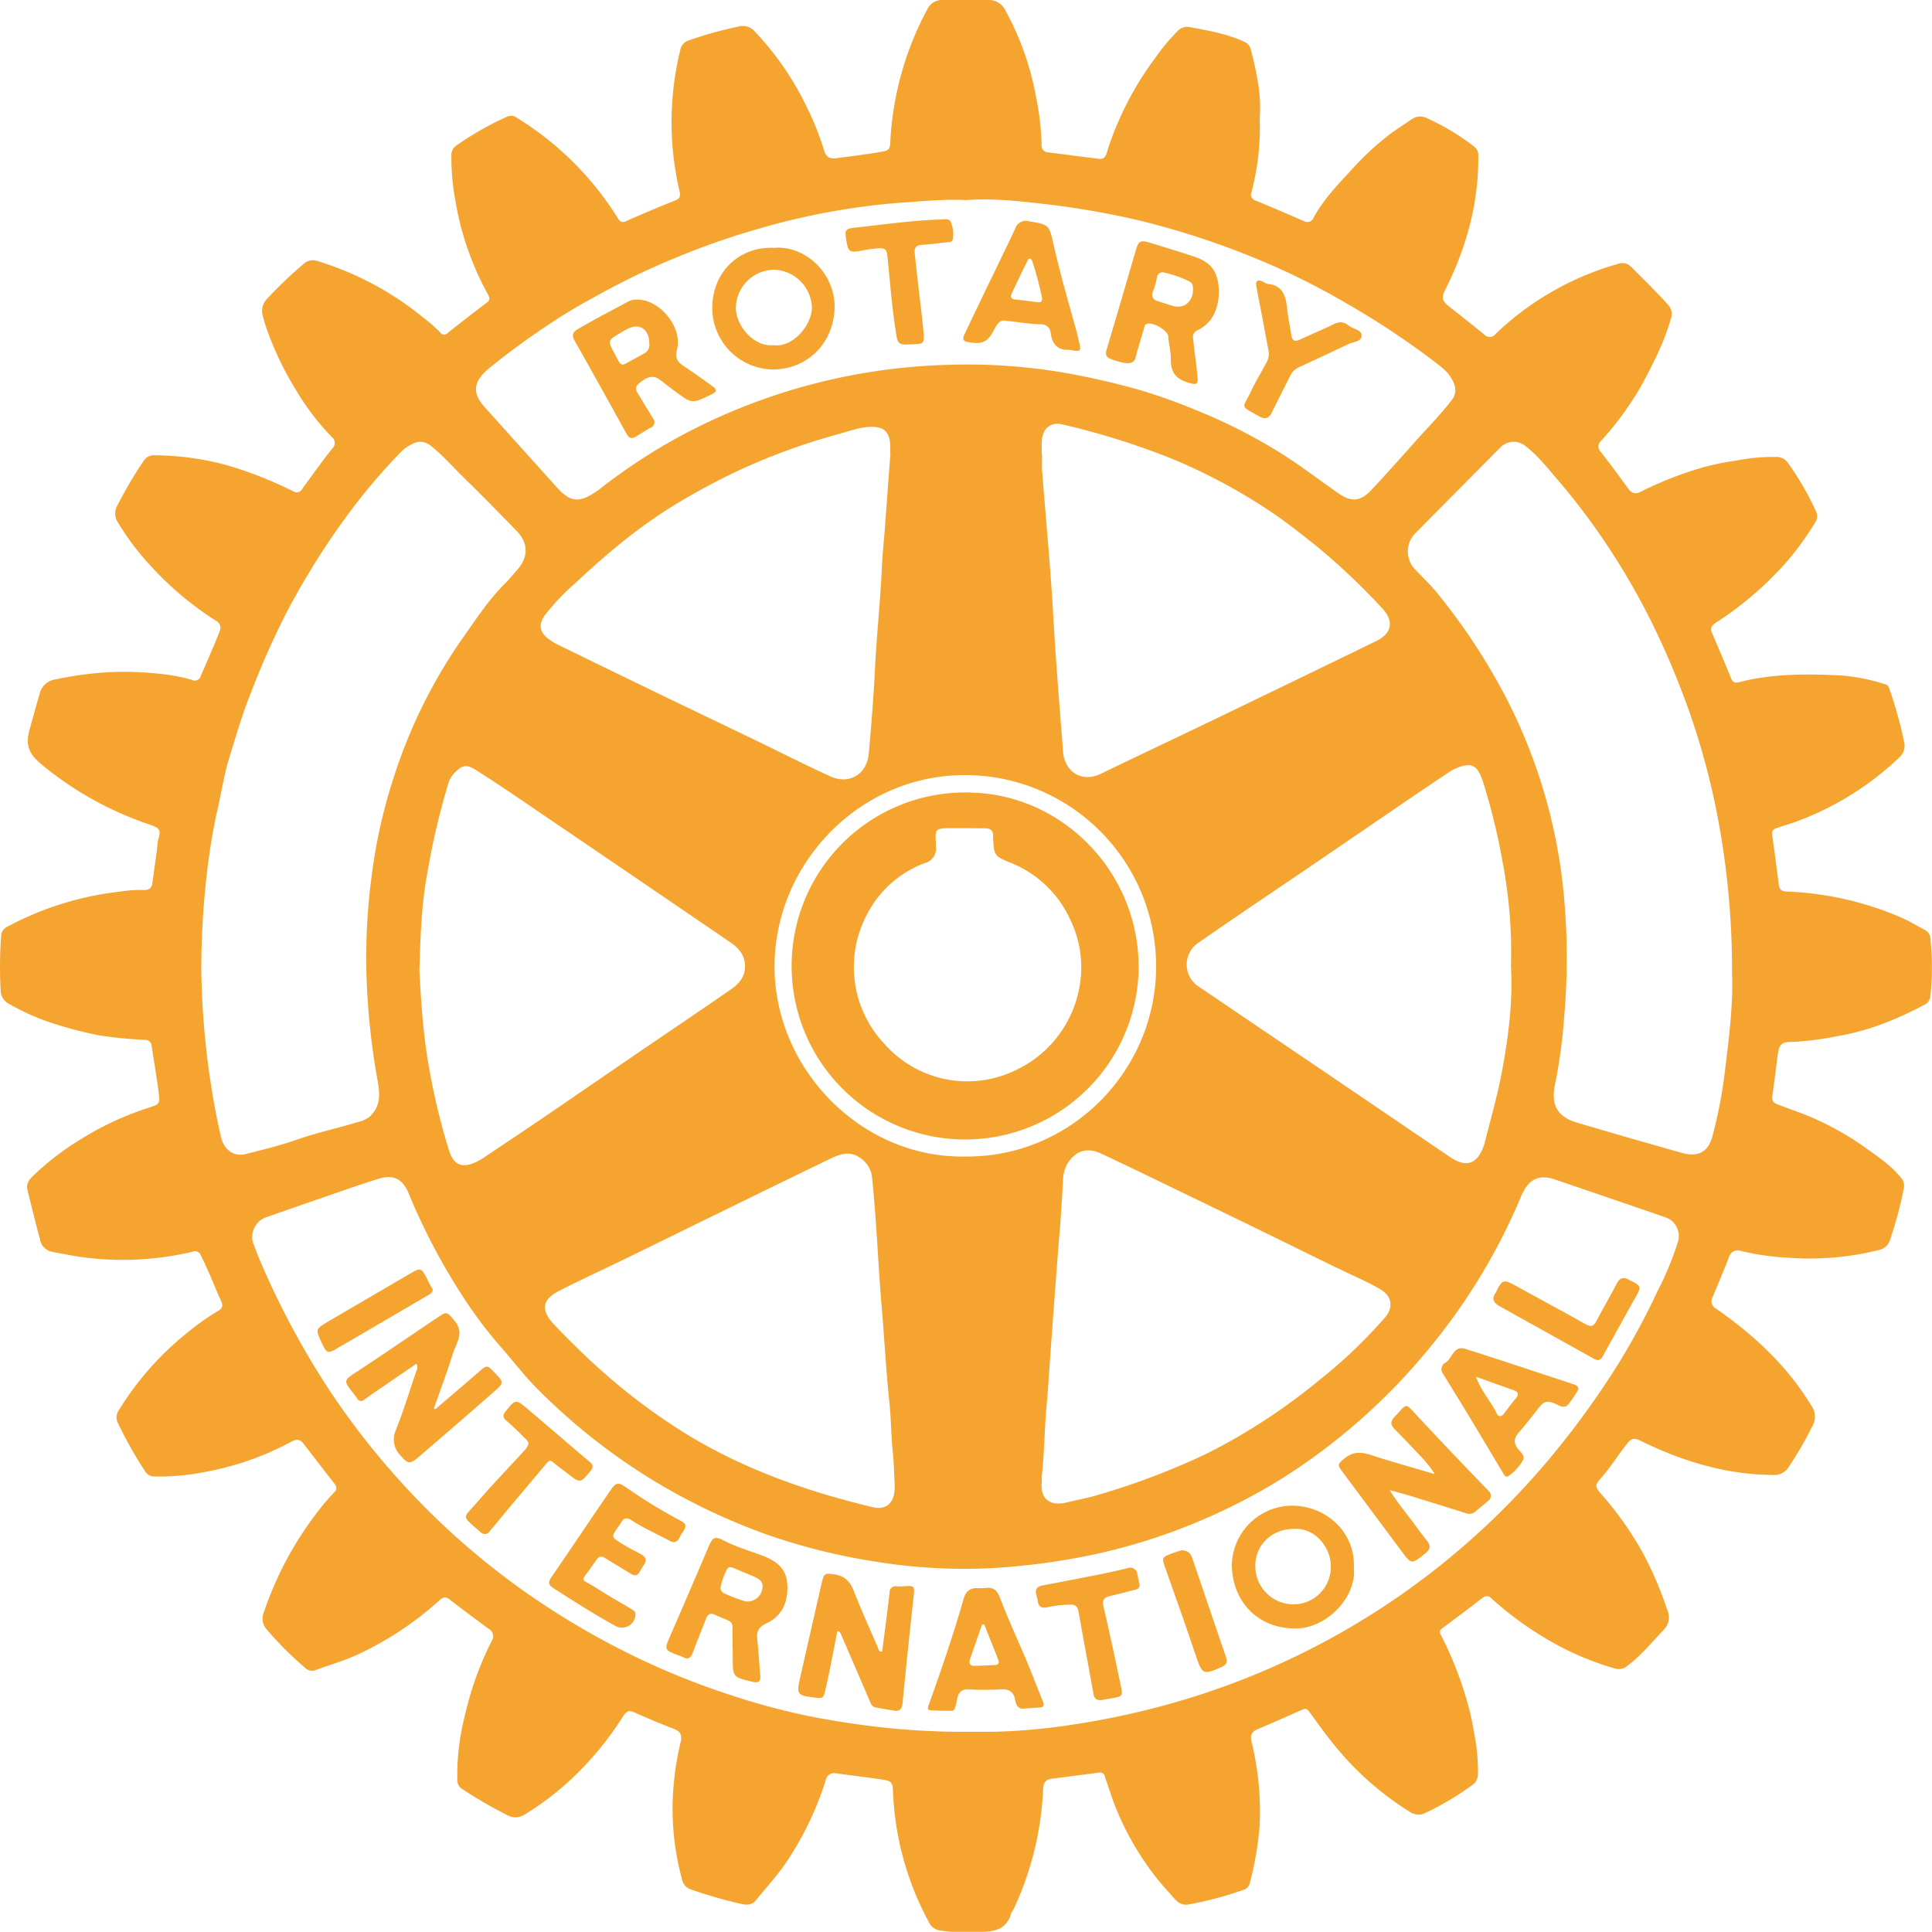 <svg xmlns="http://www.w3.org/2000/svg" viewBox="0 0 491.14 491.09"><defs><style>.cls-1{fill:#f5a52f;}</style></defs><g id="Layer_2" data-name="Layer 2"><g id="Layer_1-2" data-name="Layer 1"><path class="cls-1" d="M320.23,30a64.29,64.29,0,0,1-2.07,18.78,1.61,1.61,0,0,0,1.1,2.23c4.08,1.67,8.13,3.43,12.18,5.18a1.73,1.73,0,0,0,2.53-.92c2.36-4.3,5.65-7.88,9-11.43a71.9,71.9,0,0,1,10.92-10.15c1.68-1.17,3.39-2.29,5.09-3.44a3.68,3.68,0,0,1,3.86-.16,59.26,59.26,0,0,1,11.83,7.11,2.8,2.8,0,0,1,1.13,2.43c.11,12-3,23.3-8.39,34-.88,1.74-1,2.75.78,4.13,3.06,2.42,6.13,4.84,9.16,7.31a1.87,1.87,0,0,0,2.86-.19A74.06,74.06,0,0,1,411.6,67a3,3,0,0,1,3,.78C417.79,71,421,74.08,424,77.44a3.42,3.42,0,0,1,.78,3.52c-1.7,6-4.53,11.52-7.49,17a79.75,79.75,0,0,1-10.27,14.1,1.89,1.89,0,0,0-.06,2.84q3.54,4.55,6.89,9.23c.92,1.29,1.91,1.59,3.27.86a91.3,91.3,0,0,1,15.9-6.21,68.28,68.28,0,0,1,8.47-1.71,46.34,46.34,0,0,1,9.91-.9,3.51,3.51,0,0,1,3.09,1.47,73.13,73.13,0,0,1,7.2,12.45,2.68,2.68,0,0,1-.25,2.72,71,71,0,0,1-9.13,12.08,85.82,85.82,0,0,1-16.19,13.45c-1,.68-1.42,1.36-.91,2.54,1.64,3.83,3.27,7.65,4.83,11.5.42,1,.9,1.34,2,1.05,8.61-2.24,17.4-2.14,26.17-1.71a48.91,48.91,0,0,1,10.9,2.19,1.41,1.41,0,0,1,1.1.94,105.29,105.29,0,0,1,3.86,13.85,3.94,3.94,0,0,1-1.33,3.93,75.8,75.8,0,0,1-26.27,16.29c-1.55.59-3.16,1-4.74,1.56-.78.26-1.38.6-1.24,1.63.59,4.24,1.17,8.49,1.69,12.75.15,1.27.75,1.73,2,1.78a81,81,0,0,1,29.06,6.58c2.11.92,4.1,2.12,6.13,3.21a2.53,2.53,0,0,1,1.36,2.16,68.42,68.42,0,0,1,0,14.59,2.67,2.67,0,0,1-1.54,2.26c-6.94,3.65-14.09,6.63-21.91,7.92a75.05,75.05,0,0,1-12.14,1.53c-2.29,0-2.92.81-3.22,3.22-.44,3.55-.88,7.1-1.4,10.64-.17,1.2.49,1.64,1.37,2,3.28,1.27,6.62,2.36,9.83,3.82a75.29,75.29,0,0,1,13.55,7.95c2.77,2,5.64,4,7.85,6.72A3.08,3.08,0,0,1,484,302a99.31,99.31,0,0,1-3.52,13.13,3.68,3.68,0,0,1-2.76,2.62,72.79,72.79,0,0,1-22.87,2A66.74,66.74,0,0,1,442.53,318a2.29,2.29,0,0,0-3,1.58c-1.32,3.4-2.74,6.76-4.15,10.13a2.11,2.11,0,0,0,.92,3c9.65,6.73,18.13,14.61,24.28,24.8a4.73,4.73,0,0,1,.13,5.05,90,90,0,0,1-6.07,10.46,4.29,4.29,0,0,1-4.05,1.93c-12-.1-23.1-3.54-33.73-8.77-1.55-.76-2.26-.42-3.29.89-2.23,2.81-4.11,5.87-6.49,8.58-1.78,2-1.63,2.31.14,4.34a86,86,0,0,1,10.19,14.38,90.74,90.74,0,0,1,6.44,14.94,4.5,4.5,0,0,1-1,5.1c-3,3.15-5.72,6.54-9.26,9.14a3.28,3.28,0,0,1-3,.62,72.49,72.49,0,0,1-15.9-6.65,84.87,84.87,0,0,1-15.55-11.19,1.53,1.53,0,0,0-2.21-.17q-5.2,4-10.43,7.88c-.72.54-.46,1.1-.16,1.69a92.85,92.85,0,0,1,6.61,16.76,68.74,68.74,0,0,1,1.76,7.87,49.73,49.73,0,0,1,1,10.69,3.25,3.25,0,0,1-1.43,2.72,73.28,73.28,0,0,1-11.71,7,3.94,3.94,0,0,1-4.15-.16,76.58,76.58,0,0,1-18.22-15.78c-2.63-3.07-4.95-6.37-7.33-9.63-.48-.65-.84-1-1.7-.62-3.81,1.69-7.62,3.36-11.46,5-1.54.64-1.93,1.58-1.55,3.17a74.94,74.94,0,0,1,2.07,21.15,83.66,83.66,0,0,1-2.49,14.73,2.32,2.32,0,0,1-1.59,1.78,89.08,89.08,0,0,1-14.08,3.74c-2.3.42-3.53-1.54-4.7-2.85a65,65,0,0,1-7.4-9.56,70.59,70.59,0,0,1-7.42-15.13c-.52-1.64-1.13-3.26-1.65-4.9a1.31,1.31,0,0,0-1.55-1.09c-4,.52-8,1.05-12,1.56-1.66.21-2.11,1.13-2.18,2.75a80,80,0,0,1-7.48,30.37c-.16.35-.5.63-.6,1-1.2,4.44-4.69,4.85-8.42,4.8-3.21,0-6.41.2-9.61-.33a3.68,3.68,0,0,1-2.93-2.13,76,76,0,0,1-9.11-33c-.1-2.62-.33-2.92-3-3.3-3.81-.55-7.62-1-11.43-1.53a2.18,2.18,0,0,0-2.69,1.77A80.8,80.8,0,0,1,199.49,474c-2.26,3.21-4.92,6.07-7.36,9.12-1,1.22-2.38,1.18-3.73.87a116,116,0,0,1-12.91-3.72,3.3,3.3,0,0,1-2.11-2.53,67.77,67.77,0,0,1-2-25.28,73.16,73.16,0,0,1,1.66-9.65c.39-1.62,0-2.63-1.68-3.28-3.47-1.33-6.89-2.79-10.29-4.3-1.49-.66-2.08.18-2.76,1.22A81,81,0,0,1,145.51,452a71.79,71.79,0,0,1-12,9.19,4.3,4.3,0,0,1-4.52.26,113.7,113.7,0,0,1-11.46-6.64,2.64,2.64,0,0,1-1.28-2.22,61.41,61.41,0,0,1,1.9-16.37A82.4,82.4,0,0,1,125,417.15a2.09,2.09,0,0,0-.66-3c-3.35-2.47-6.7-4.95-10-7.51-1-.8-1.68-.69-2.62.17a82.54,82.54,0,0,1-20.71,13.75c-3.5,1.66-7.2,2.64-10.77,4a2.45,2.45,0,0,1-2.66-.57,86,86,0,0,1-9.91-9.92,4.11,4.11,0,0,1-.54-4.35,88.7,88.7,0,0,1,5.7-13.19,90.63,90.63,0,0,1,8.86-13.43c1-1.3,2.17-2.53,3.29-3.77a1.4,1.4,0,0,0,.16-2q-4-5.16-8-10.35c-.85-1.1-1.71-1.22-3-.52A74,74,0,0,1,52,374.21a58.2,58.2,0,0,1-12.56,1.13,2.78,2.78,0,0,1-2.55-1.3,108.36,108.36,0,0,1-6.88-12.2,3.15,3.15,0,0,1,.17-3.29,76.37,76.37,0,0,1,17.46-19.78,63.65,63.65,0,0,1,7.83-5.54c1.11-.64,1.26-1.31.73-2.5-1.74-3.85-3.21-7.81-5.15-11.58a1.56,1.56,0,0,0-2.12-.94,77,77,0,0,1-27.07,1.5c-2.86-.35-5.67-.92-8.5-1.45a3.87,3.87,0,0,1-3.18-3.16c-1.13-4.19-2.17-8.42-3.21-12.64-.37-1.49.42-2.56,1.44-3.54a69.28,69.28,0,0,1,12.17-9.34,76.88,76.88,0,0,1,17-7.91c3.06-1,3.14-1,2.73-4.17-.5-3.87-1.18-7.72-1.75-11.57a1.65,1.65,0,0,0-1.79-1.58,112.82,112.82,0,0,1-11.46-1.13,97.63,97.63,0,0,1-13.15-3.51,57.91,57.91,0,0,1-9.78-4.47A3.84,3.84,0,0,1,.18,252,108.67,108.67,0,0,1,.3,237.74a2.56,2.56,0,0,1,1.47-2.11,79.25,79.25,0,0,1,29-9,31.54,31.54,0,0,1,5.74-.39c1.33.08,2.06-.43,2.23-1.76.41-3.05.84-6.09,1.25-9.14a9.74,9.74,0,0,1,.17-1.72c1-3,.18-3.18-2.58-4.16a85.86,85.86,0,0,1-27.15-15.24c-3.06-2.57-4-4.82-2.94-8.68.89-3.12,1.73-6.26,2.65-9.38a4.75,4.75,0,0,1,3.94-3.44,88,88,0,0,1,14.08-1.86,81.42,81.42,0,0,1,15.52.83,39.49,39.49,0,0,1,5.23,1.18,1.51,1.51,0,0,0,2.11-1c1.63-3.75,3.31-7.49,4.78-11.32a2,2,0,0,0-.89-2.74,81.81,81.81,0,0,1-16.84-14.21,66.77,66.77,0,0,1-8.16-10.9,4,4,0,0,1-.07-4.19,106.39,106.39,0,0,1,6.72-11.42,3,3,0,0,1,2.76-1.34A69.69,69.69,0,0,1,62,119.62a106,106,0,0,1,12.55,5.27,1.54,1.54,0,0,0,2.26-.59c2.53-3.46,5-6.93,7.68-10.32a1.86,1.86,0,0,0-.09-2.83A63.76,63.76,0,0,1,75,98.74,79.76,79.76,0,0,1,68.1,84.46a41.48,41.48,0,0,1-1.36-4.4A4.41,4.41,0,0,1,68,75.84a109.35,109.35,0,0,1,9.15-8.73,3.47,3.47,0,0,1,3.55-.75,78.62,78.62,0,0,1,26.79,14.29,39.15,39.15,0,0,1,4.35,3.78,1.24,1.24,0,0,0,2,.19q4.88-3.89,9.85-7.64c.86-.65.89-1.14.39-2.06a74.65,74.65,0,0,1-8.33-24,58.31,58.31,0,0,1-1-11.28A2.92,2.92,0,0,1,116,37a78.29,78.29,0,0,1,12.84-7.31,2.32,2.32,0,0,1,2.48.21,78.89,78.89,0,0,1,25.59,25.33c.55.88.94,1.58,2.23,1,4.09-1.81,8.22-3.57,12.38-5.22,1.29-.51,1.53-1,1.23-2.39a76.91,76.91,0,0,1,.21-36,3.09,3.09,0,0,1,2.2-2.37,100.16,100.16,0,0,1,12.77-3.54A4,4,0,0,1,192,8.15a74.08,74.08,0,0,1,12.77,18.41,74.15,74.15,0,0,1,4.75,11.74c.49,1.6,1.31,2.14,3.11,1.91,3.94-.51,7.87-1,11.77-1.68,1.35-.24,1.83-.67,1.9-2a79.58,79.58,0,0,1,9.42-34.13A4.06,4.06,0,0,1,239.61,0h11.55a4.66,4.66,0,0,1,4.46,2.72,72.2,72.2,0,0,1,7.77,22,70,70,0,0,1,1.41,12,1.69,1.69,0,0,0,1.63,2c4.32.56,8.63,1.13,13,1.66,1.51.19,1.81-1.11,2.09-2.08a75.69,75.69,0,0,1,3-7.9,80,80,0,0,1,9.19-15.72A50.35,50.35,0,0,1,299.27,8a3.34,3.34,0,0,1,3.11-1.13c4.71.91,9.46,1.67,13.87,3.73A2.81,2.81,0,0,1,318,12.69C319.48,18.48,320.72,24.3,320.23,30ZM244.84,440.25c2.43,0,4.87,0,7.3,0a155.89,155.89,0,0,0,20.26-1.78,207,207,0,0,0,20.88-4.23,195.5,195.5,0,0,0,25.13-8.29,193.69,193.69,0,0,0,56.82-35.72,194.86,194.86,0,0,0,17-17.44,216.36,216.36,0,0,0,19.41-26.47,185.21,185.21,0,0,0,9.73-18.1,78.46,78.46,0,0,0,5.14-12.4,5,5,0,0,0-3.37-6.43c-9.25-3.22-18.52-6.35-27.79-9.53-3.87-1.32-6.4-.31-8.24,3.36-.26.51-.47,1-.7,1.57A154.47,154.47,0,0,1,370,334.08a163.89,163.89,0,0,1-14,17,155.52,155.52,0,0,1-23.93,20.67,140.7,140.7,0,0,1-19.19,11.3,150.87,150.87,0,0,1-34.55,12.07,174,174,0,0,1-25.87,3.5,138.38,138.38,0,0,1-29.32-1.55,155.05,155.05,0,0,1-28.3-7,159.29,159.29,0,0,1-19.86-8.7,153.29,153.29,0,0,1-16.76-10.14,156.56,156.56,0,0,1-21.45-18c-3.45-3.42-6.38-7.34-9.61-11a107.83,107.83,0,0,1-8.71-11.44,160,160,0,0,1-14.66-27.64c-1.53-3.61-4.05-4.65-7.8-3.42-3.1,1-6.19,2-9.27,3.1q-9.61,3.31-19.21,6.67a5.31,5.31,0,0,0-3.13,6.59c.73,1.92,1.47,3.83,2.29,5.7A211.81,211.81,0,0,0,83,352.28a195.54,195.54,0,0,0,22.29,28.08,190.58,190.58,0,0,0,30.23,25.74,200.06,200.06,0,0,0,28.82,16.41,189.87,189.87,0,0,0,20.71,8.17,177.06,177.06,0,0,0,20.54,5.57c5.62,1.13,11.31,2,17,2.69A192.13,192.13,0,0,0,244.84,440.25Zm195.47-193a209.05,209.05,0,0,0-2.92-35.43,186.65,186.65,0,0,0-6.85-27.69,205.94,205.94,0,0,0-8.81-22.08,178.19,178.19,0,0,0-11.27-20.51A169.45,169.45,0,0,0,396,122c-2.62-3.06-5.13-6.26-8.36-8.73a4.73,4.73,0,0,0-5.84.11q-11.12,11.16-22.19,22.37a6.57,6.57,0,0,0,.12,9c2,2.1,4.13,4.11,5.95,6.41a157.21,157.21,0,0,1,17.94,27.68,137.22,137.22,0,0,1,13.73,46.72,171.64,171.64,0,0,1,.28,33,132.33,132.33,0,0,1-2.29,16.94c-1.14,5.23.37,8.34,5.5,9.87,8.89,2.64,17.8,5.19,26.73,7.71,4.07,1.16,6.61-.24,7.69-4a116.58,116.58,0,0,0,3.32-17.5C439.66,263,440.63,254.37,440.31,247.29ZM51.18,247A212.48,212.48,0,0,0,53,271.44c.81,5.89,1.83,11.74,3.16,17.54.76,3.29,3.21,5.2,6.45,4.36,4.33-1.12,8.67-2.15,12.91-3.64,4.76-1.68,9.73-2.76,14.58-4.2,1.44-.43,2.94-.69,4.13-1.88,2.65-2.65,2.32-5.78,1.75-9a180,180,0,0,1-2.87-29.22,159,159,0,0,1,1.43-23.17,134.29,134.29,0,0,1,5.63-24.85A131.24,131.24,0,0,1,117.07,163c3.54-5,6.86-10.21,11.24-14.59,1.13-1.13,2.14-2.38,3.2-3.58,2.87-3.26,2.84-6.77-.22-9.91-4.33-4.45-8.67-8.91-13.13-13.24-2.89-2.8-5.53-5.88-8.7-8.4a4.06,4.06,0,0,0-4.67-.39,10.15,10.15,0,0,0-3,2.13,158.29,158.29,0,0,0-13.62,16.13,197,197,0,0,0-15.17,24.25A209.55,209.55,0,0,0,63.45,177c-2,5-3.47,10.18-5.07,15.31-1.41,4.52-2.1,9.22-3.17,13.82a160.18,160.18,0,0,0-2.7,16.62A212.34,212.34,0,0,0,51.18,247ZM245.63,50.87c-5.66-.3-11,.31-16.38.64a171.59,171.59,0,0,0-19.59,2.6A174.37,174.37,0,0,0,192,58.4a188.06,188.06,0,0,0-20.27,7.14A182.13,182.13,0,0,0,154,73.93c-4.79,2.6-9.56,5.22-14.06,8.28a189.32,189.32,0,0,0-15.63,11.42c-3.89,3.27-4.46,6.14-1.11,9.86l18.37,20.42c3.35,3.73,5.65,4,9.84,1.14.27-.18.55-.34.8-.54a147.66,147.66,0,0,1,19.31-12.87,152.26,152.26,0,0,1,70.09-18.91,145.2,145.2,0,0,1,31.89,2.56c5.73,1.12,11.39,2.44,17,4.08a150.66,150.66,0,0,1,14.43,5.25,135.73,135.73,0,0,1,20.48,10.47c5.1,3.18,9.88,6.86,14.81,10.31,3.24,2.26,5.61,2.12,8.33-.77,3.64-3.87,7.18-7.84,10.71-11.82,3.28-3.69,6.77-7.17,9.78-11.1a3.93,3.93,0,0,0,.66-3.94c-.84-2.61-2.85-4.17-4.9-5.73A209.88,209.88,0,0,0,342.09,77a185.83,185.83,0,0,0-17.76-9.12,206.31,206.31,0,0,0-35.41-12,213.44,213.44,0,0,0-24.75-4.17C258,51,251.67,50.39,245.63,50.87Zm-19.26,64.21h-.07c0-.58,0-1.16,0-1.73-.06-3.53-1.62-5-5.18-4.83-2.72.12-5.26,1.09-7.84,1.8a160.31,160.31,0,0,0-26.1,9.56q-7.83,3.74-15.21,8.19c-9.36,5.66-17.7,12.64-25.64,20.1a59.27,59.27,0,0,0-7.7,8.06c-1.89,2.59-1.49,4.61,1.08,6.38a15.26,15.26,0,0,0,2,1.22q13.37,6.54,26.75,13c7.72,3.74,15.47,7.43,23.2,11.16,6.47,3.11,12.86,6.39,19.4,9.36,4.85,2.21,9.35-.53,9.81-5.86.62-7.14,1.21-14.3,1.56-21.46.43-8.7,1.38-17.37,1.77-26.07.15-3.31.52-6.64.77-10Zm38.46,260.2c0,.45,0,.9,0,1.35-.5,5.1,2.72,6.2,6.43,5.29,2.74-.67,5.53-1.15,8.21-2a183.47,183.47,0,0,0,27.41-10.45,152.36,152.36,0,0,0,28.54-18.66,124.4,124.4,0,0,0,16.69-15.92c2.17-2.56,1.74-5.36-1.14-7.09-2.64-1.58-5.46-2.82-8.24-4.13-6.76-3.2-13.45-6.56-20.17-9.84q-10.46-5.1-20.92-10.15c-7.26-3.51-14.51-7.05-21.82-10.47-3.41-1.6-6.36-.65-8.34,2.41a9,9,0,0,0-1.26,4.57c-.26,4.93-.56,9.85-1,14.76-.78,9.76-1.47,19.53-2.2,29.29-.33,4.47-.56,8.95-1,13.4C265.49,363.53,265.51,369.43,264.83,375.28Zm-37.41,1.8h0c-.14-2.56-.16-5.13-.43-7.68-.48-4.46-.46-9-.94-13.4-.85-7.95-1.23-15.94-1.92-23.89-.94-10.9-1.29-21.86-2.44-32.75a6.81,6.81,0,0,0-3.4-5.25c-2.54-1.61-5-.61-7.31.5-10.9,5.25-21.76,10.59-32.63,15.9-6.56,3.2-13.11,6.44-19.68,9.63-5.53,2.69-11.13,5.24-16.6,8.05-4.28,2.21-4.6,4.81-1.35,8.38.3.33.62.65.93,1,3.79,3.9,7.67,7.72,11.77,11.32a152.5,152.5,0,0,0,21.25,15.78c14.63,8.91,30.61,14.52,47.21,18.48,3.06.73,5.16-.76,5.49-3.93C227.48,378.49,227.42,377.78,227.42,377.08Zm156.69-131.4A122.89,122.89,0,0,0,382,219.27a158.38,158.38,0,0,0-5-20.5c-1.26-3.76-2.47-5.46-7.23-3.28a10.39,10.39,0,0,0-1.34.75q-4.71,3.15-9.4,6.33-12.22,8.34-24.44,16.68c-9.95,6.78-20,13.48-29.85,20.35a6.66,6.66,0,0,0,.12,11.29q15,10.19,30.07,20.37L368.41,294c4.37,3,7.19,2,8.88-3l.07-.18c1.44-5.84,3.14-11.63,4.28-17.53C383.45,264,384.62,254.47,384.11,245.68Zm-277.49,1c.34,6.64.79,13.77,1.82,20.88a173.89,173.89,0,0,0,5.62,24.65c1.23,4.12,3.5,4.94,7.35,3a13.94,13.94,0,0,0,1.5-.87c5.16-3.46,10.32-6.9,15.46-10.4,7.72-5.26,15.42-10.57,23.14-15.84,8.09-5.53,16.24-11,24.29-16.58,1.88-1.31,3.51-3,3.59-5.6.1-2.92-1.45-4.81-3.67-6.33l-21.12-14.4q-17-11.58-34-23.13-4.77-3.24-9.64-6.32c-2.33-1.49-3.45-1.29-5.39.72a6.49,6.49,0,0,0-1.57,2.6,185.94,185.94,0,0,0-5.35,22.78C107.13,229.94,106.88,238.08,106.62,246.73ZM264.83,115.61h.09c0,1.35-.09,2.7,0,4,.95,12.38,2.15,24.76,2.85,37.16.64,11.44,1.6,22.86,2.47,34.28.4,5.11,4.66,8,9.58,5.67,9.27-4.5,18.61-8.88,27.9-13.36q21.11-10.17,42.19-20.42c4-2,4.52-5.12,1.36-8.42A171.25,171.25,0,0,0,335,139.1c-3.5-2.8-7-5.61-10.69-8.16a143.25,143.25,0,0,0-26.8-14.49,193.69,193.69,0,0,0-27.28-8.53c-3.17-.8-5.24,1-5.38,4.23C264.78,113.3,264.83,114.46,264.83,115.61ZM245.3,294c26.55.35,48.52-21.47,48.6-48.2a48.6,48.6,0,0,0-48-48.76c-27.28-.36-49,22.52-49,48.64S219,294.47,245.3,294Z"/><path class="cls-1" d="M110.66,358.24c3.69-3.16,7.4-6.3,11.08-9.49,2-1.77,2.06-1.8,3.89.09,2.53,2.61,2.58,2.66-.17,5.06q-9.54,8.36-19.17,16.6c-2.1,1.8-2.65,1.64-4.48-.5a5.72,5.72,0,0,1-1.17-6.46c1.94-4.94,3.5-10,5.22-15.07a1.73,1.73,0,0,0,0-1.79c-2.57,1.76-5.13,3.5-7.68,5.26-1.85,1.26-3.72,2.51-5.53,3.83a1.14,1.14,0,0,1-1.9-.33c-.25-.38-.53-.73-.8-1.09-2.75-3.48-2.68-3.4,1-5.79,6.79-4.47,13.5-9.08,20.25-13.62,2.5-1.69,2.44-1.45,4.36.83,2.6,3.09.38,5.7-.44,8.37-1.45,4.69-3.21,9.29-4.83,13.92Z"/><path class="cls-1" d="M224.26,419.88c.41-3.23.84-6.5,1.25-9.76.22-1.78.44-3.56.64-5.34a1.5,1.5,0,0,1,1.79-1.52,11.31,11.31,0,0,0,1.54,0c3.06-.24,3.08-.12,2.75,2.88q-1.48,13.35-2.78,26.72c-.15,1.56-.67,2.28-2.22,2s-3.16-.5-4.73-.83c-.94-.2-1.17-1.11-1.5-1.87l-7.15-16.57c-.17-.4-.31-.85-1-.94-.62,3.23-1.23,6.46-1.88,9.69-.41,2.05-.9,4.1-1.36,6.14-.22,1-.8,1.26-1.83,1.14-5.36-.63-5.39-.61-4.2-5.87,1.75-7.8,3.54-15.59,5.32-23.38.55-2.38.78-2.48,3.1-2.17,2.62.36,4.09,1.75,5.05,4.23,1.9,4.89,4.08,9.67,6.15,14.49C223.32,419.32,223.35,419.85,224.26,419.88Z"/><path class="cls-1" d="M353.28,378.8c1.85,3.08,4,5.59,6,8.26,1.12,1.56,2.26,3.1,3.46,4.61,1,1.23.93,2.11-.39,3.19-3.53,2.87-3.48,2.94-6.16-.66l-14.89-20c-1.42-1.9-1.24-2,.51-3.46,2.18-1.81,4.29-1.66,6.8-.83,5.21,1.71,10.51,3.16,16.15,4.83a30,30,0,0,0-3.83-4.77c-2.07-2.18-4.13-4.38-6.26-6.51-1.16-1.15-1.37-2-.09-3.35,3.25-3.36,2.42-3.72,5.77-.11q8.9,9.57,18,18.93a1.66,1.66,0,0,1-.12,2.68c-1.06.93-2.17,1.8-3.25,2.7a2.35,2.35,0,0,1-2.35.36q-6.31-2-12.65-3.94C357.83,380,355.68,379.48,353.28,378.8Z"/><path class="cls-1" d="M186.23,419.11c0-.77,0-1.54,0-2.31-.11-5.39.74-3.89-4.52-6.32-1.17-.54-1.8-.09-2.22,1-1.09,2.81-2.24,5.59-3.28,8.41-.54,1.45-1.21,2.26-2.8,1.26a6.29,6.29,0,0,0-1.08-.39c-3.45-1.3-3.46-1.46-2-4.78,3.33-7.63,6.6-15.28,9.87-22.94.93-2.19,1.58-2.57,3.6-1.51,3.25,1.71,6.78,2.69,10.19,4s5.89,3.27,6.14,7.07c.3,4.35-1.12,8.13-5.24,10.05-2.05.95-2.6,2.06-2.39,4.07.33,3.06.5,6.13.77,9.19.14,1.57-.39,2-2,1.63-5-1.23-5-1.17-5-6.28v-2.12Zm3.47-12a3.81,3.81,0,0,0,4.08-3.17c.42-1.77-.72-2.55-2.1-3.14l-5.1-2.15c-.69-.28-1.41-.49-1.81.37a16.37,16.37,0,0,0-1.51,4.11A1.52,1.52,0,0,0,184,405,39.18,39.18,0,0,0,189.7,407.15Z"/><path class="cls-1" d="M344.16,398.5c.83,7.28-6.78,15.63-15.11,15.49-9.58-.16-15.61-7-15.9-15.8a15.41,15.41,0,0,1,15.08-15.43C337.05,382.66,344.61,389.53,344.16,398.5Zm-15.29-9.83c-5.55,0-9.81,4.11-9.75,9.45a9.73,9.73,0,0,0,9.42,9.73,9.53,9.53,0,0,0,9.77-9.9C338.28,393.61,334.48,388.3,328.87,388.67Z"/><path class="cls-1" d="M161.54,410.39a3.42,3.42,0,0,1-5,3c-5.45-3-10.68-6.33-15.9-9.69-1.17-.76-1.36-1.45-.55-2.63,5.09-7.44,10.11-14.93,15.21-22.37,1.39-2,2-1.89,4-.49a128.61,128.61,0,0,0,13.41,8.21c1.78.9,1.92,1.39.85,3.11a10.32,10.32,0,0,0-.8,1.3c-.59,1.31-1.46,1.45-2.64.81-3.15-1.72-6.46-3.13-9.46-5.1-1.18-.77-2.1-.82-2.8.58a8.41,8.41,0,0,1-.65.95c-1.87,2.67-1.88,2.69,1,4.41,1.59,1,3.25,1.81,4.87,2.71,1.21.68,1.37,1.57.57,2.7a13,13,0,0,0-1,1.63c-.59,1.12-1.33,1.17-2.35.52-2.16-1.36-4.37-2.64-6.55-4a1.35,1.35,0,0,0-2,.33c-.42.56-.82,1.14-1.22,1.72-3.1,4.5-3.16,2.86,1.2,5.68,2.89,1.87,5.91,3.56,8.87,5.33C161.06,409.41,161.59,409.68,161.54,410.39Z"/><path class="cls-1" d="M260.25,434.34c-1.58.18-2-1.13-2.17-2.16-.43-2.27-1.7-2.84-3.82-2.71a80.26,80.26,0,0,1-8.06,0c-1.8-.07-2.57.8-2.87,2.38-.14.69-.29,1.38-.48,2.06-.12.43-.3,1-.78,1-1.86,0-3.72,0-5.56-.14-.85-.07-.63-.75-.42-1.34,3.18-8.91,6.27-17.84,8.86-26.94.55-1.92,1.57-2.8,3.49-2.77a18.7,18.7,0,0,0,2.12-.05c1.93-.21,2.88.52,3.63,2.47,2.1,5.49,4.58,10.83,6.86,16.25,1.41,3.36,2.68,6.77,4.08,10.14.5,1.19,0,1.5-1.05,1.56Zm-10.06-21.42-.56.09-3,8.67c-.32.92-.25,1.77.94,1.79,1.79,0,3.58-.1,5.37-.2.7,0,1.15-.47.89-1.15C252.65,419,251.41,416,250.19,412.92Z"/><path class="cls-1" d="M401.25,353.15a23.88,23.88,0,0,1-2.31,3.51c-1.13,1.7-2.29.74-3.49.23-2.18-.94-3-.68-4.42,1.17-1.6,2.07-3.22,4.14-4.95,6.11-1.2,1.37-1.36,2.58-.24,4.09.64.87,2,1.79,1.28,3a12,12,0,0,1-3.6,3.93c-.78.54-1.14-.26-1.46-.78-2.7-4.5-5.36-9-8.08-13.51-2.27-3.78-4.6-7.53-6.91-11.29-.1-.16-.22-.31-.31-.48a1.9,1.9,0,0,1,.64-2.71c1.81-1,2.05-4.48,5.07-3.53,7.55,2.39,15.07,4.9,22.6,7.37,1.65.54,3.29,1.08,4.92,1.64C400.59,352.09,401.22,352.32,401.25,353.15Zm-26-3.11c1.22,3.56,3.73,6.14,5.24,9.29.44.92,1.21.83,1.82.05,1-1.25,1.89-2.58,2.94-3.77s.7-1.82-.68-2.29C381.55,352.28,378.52,351.18,375.29,350Z"/><path class="cls-1" d="M134.38,366.8a5.82,5.82,0,0,0-.61-.88c-1.66-1.6-3.27-3.26-5-4.73-1-.84-1-1.45-.25-2.38,2.48-3.13,2.59-3.18,5.6-.64,5.27,4.46,10.49,9,15.77,13.44.93.8,1,1.36.2,2.36-2.58,3.1-2.54,3.14-5.69.71-1.26-1-2.57-1.9-3.77-2.95-.81-.71-1.23-.28-1.72.3l-10,11.9c-1.48,1.77-2.93,3.56-4.41,5.32a1.44,1.44,0,0,1-2.32.24l-.16-.11c-4.85-4.31-4.44-3.2-.71-7.51s7.94-8.71,11.92-13.05A3.69,3.69,0,0,0,134.38,366.8Z"/><path class="cls-1" d="M280,432.19c-1.73.1-1.9-.83-2.1-1.95-1.22-6.87-2.53-13.72-3.73-20.59-.24-1.42-.93-1.75-2.21-1.73a28.83,28.83,0,0,0-5.72.67c-1.42.31-2.23-.1-2.43-1.59a9.61,9.61,0,0,0-.35-1.5c-.4-1.41.1-2.19,1.55-2.46q7.26-1.37,14.52-2.81c2.37-.48,4.74-1,7.1-1.58a1.81,1.81,0,0,1,2.5,1.59c.16.75.32,1.5.5,2.25.23.95-.18,1.44-1.09,1.66-2.06.5-4.09,1.08-6.15,1.53-1.48.33-2.29.89-1.89,2.63q2.19,9.42,4.14,18.91c.88,4.22,1.25,3.95-3.06,4.68Z"/><path class="cls-1" d="M406.07,345.76a7.33,7.33,0,0,1-1-.41q-11.89-6.63-23.8-13.26c-1.58-.88-2.2-1.9-1-3.52a3,3,0,0,0,.23-.52c1.36-2.7,1.87-2.82,4.54-1.34,6,3.31,12,6.53,18,9.89,1.46.83,2.12.52,2.83-.85,1.66-3.17,3.48-6.26,5.13-9.44.76-1.46,1.62-1.74,3.08-1,3.31,1.71,3.3,1.65,1.4,5-2.6,4.62-5.15,9.27-7.73,13.9C407.36,344.88,407.15,345.72,406.07,345.76Z"/><path class="cls-1" d="M300.28,394.12c1.91-.1,2.5,1.06,2.89,2.2,2.85,8.28,5.61,16.59,8.48,24.86.5,1.44.06,2.1-1.23,2.66-4.54,2-4.82,1.79-6.38-2.83-2.51-7.46-5.13-14.88-7.76-22.29-1-2.73-1-2.85,1.78-3.87C298.89,394.54,299.75,394.29,300.28,394.12Z"/><path class="cls-1" d="M110,327.74c0,.83-.54,1.12-1,1.41q-10.68,6.27-21.37,12.51c-.56.33-1.14.6-1.68.94-2.55,1.63-2.91,1.53-4.19-1.26-1.6-3.5-1.59-3.49,1.78-5.46q10.27-6,20.52-12c2.92-1.72,3-1.71,4.56,1.31C109,326.06,109.54,327,110,327.74Z"/><path class="cls-1" d="M162,76.16c5.85,0,11.51,7.1,10.11,12.64-.47,1.86-.16,3,1.4,4.06,2.46,1.63,4.85,3.34,7.24,5.06,1.71,1.23,1.67,1.61-.16,2.48-4.69,2.24-4.69,2.25-8.9-.87-1.39-1-2.74-2.11-4.13-3.13s-3.12-.73-5.23,1.17c-1.24,1.12-.37,2.09.2,3.06,1.15,1.92,2.32,3.83,3.49,5.74a1.5,1.5,0,0,1-.67,2.38c-1.23.69-2.42,1.44-3.61,2.2s-1.86.41-2.49-.72c-4.36-7.89-8.73-15.78-13.18-23.63-.76-1.34-.47-2.18.7-2.87,1.82-1.07,3.66-2.09,5.51-3.1,2.42-1.32,4.86-2.59,7.28-3.9A4.57,4.57,0,0,1,162,76.16Zm3.07,11.29c0-3.87-2.55-5.47-5.77-3.72-.51.27-1,.56-1.5.85-3.38,2-3.38,2-1.55,5.33.36.67.67,1.37,1.06,2s.84,1,1.57.6c1.74-.93,3.5-1.85,5.19-2.85A2.55,2.55,0,0,0,165.09,87.45Z"/><path class="cls-1" d="M309.86,74.59c-.2,3.76-1.39,7.4-5.49,9.4-1.52.73-1.05,2.06-.94,3.2.29,2.87.74,5.72,1,8.58.21,2.06-.27,2.09-2.3,1.52-3.28-.93-4.59-2.78-4.49-6.19,0-1.79-.55-3.64-.64-5.51-.08-1.62-4-3.86-5.54-3.24-.53.21-.52.69-.64,1.1-.71,2.39-1.4,4.79-2.1,7.18a5.66,5.66,0,0,1-.13.56c-.55,1.47-2.22,1.5-6,.16-1.21-.42-1.71-1-1.29-2.45,2.54-8.45,5-16.92,7.47-25.39.63-2.16,1.2-2.52,3.31-1.88,3.79,1.16,7.58,2.32,11.35,3.56C308.11,66.74,309.83,69.19,309.86,74.59Zm-6.58-.83c0-.74.09-1.65-.9-2.19a26.22,26.22,0,0,0-6.29-2.24,1.46,1.46,0,0,0-2,1.33,19.64,19.64,0,0,1-1,3.49,1.62,1.62,0,0,0,1.18,2.36c1.2.42,2.42.79,3.63,1.19C300.72,78.65,303.19,76.93,303.28,73.76Z"/><path class="cls-1" d="M196.78,63c8.17-.64,15.53,6.69,15.38,15.16-.16,8.9-6.72,15.62-15.47,15.77a15.67,15.67,0,0,1-15.63-15.68C181.14,68.8,188.22,62.61,196.78,63Zm-.2,24.74c4.86.73,9.85-5,9.82-9.67A10,10,0,0,0,197,68.57,9.84,9.84,0,0,0,187.07,78C186.88,82.63,191.62,88.28,196.58,87.75Z"/><path class="cls-1" d="M255.37,81.51c-1-.23-1.86.73-2.56,2.13-1.73,3.4-3.08,4-6.84,3.3-1.41-.26-1.2-1.06-.76-2q2.22-4.68,4.47-9.36c2.8-5.82,5.66-11.61,8.4-17.46a2.81,2.81,0,0,1,3.45-1.87c5.14.83,5.15.84,6.3,5.92,1.7,7.48,3.82,14.84,5.89,22.22.23.8.34,1.62.56,2.43.65,2.43.46,2.63-2.11,2.17a1.61,1.61,0,0,0-.37-.07c-3,.2-4.3-1.53-4.7-4.22a2.36,2.36,0,0,0-2.43-2.26C261.78,82.41,258.94,81.86,255.37,81.51Zm9.51-5.84a81.43,81.43,0,0,0-2.52-9.43c-.35-.64-.79-.71-1.11-.06q-2.08,4.2-4.07,8.46c-.41.89-.12,1.43,1,1.52,1.78.16,3.55.41,5.32.63C264.35,76.9,265.07,76.87,264.88,75.67Z"/><path class="cls-1" d="M239.28,55.79c.85.06,2-.39,2.41.65a7.47,7.47,0,0,1,.48,4.5c-.16.64-.9.6-1.48.66-2.1.21-4.2.54-6.3.64-1.58.07-2,.84-1.85,2.22.33,3,.65,6,1,9,.42,3.75.94,7.48,1.24,11.23.2,2.6,0,2.71-2.56,2.83-4,.19-4,.19-4.55-3.61-1-6.32-1.43-12.71-2.11-19.07-.14-1.33-.67-1.75-1.94-1.74a32.65,32.65,0,0,0-4.94.7c-2.76.43-3.07.15-3.52-2.6s-.38-3.07,2.34-3.35C224.74,57.08,232,56,239.28,55.79Z"/><path class="cls-1" d="M322.58,89.7l-1.95-10.36c-.42-2.19-.87-4.38-1.25-6.58-.26-1.47.42-1.73,1.65-1.17a4.52,4.52,0,0,0,1.2.57c4,.39,4.65,3.23,5,6.47.23,2.22.71,4.41,1.06,6.62.22,1.39.9,1.67,2.16,1.08,2.78-1.3,5.62-2.47,8.38-3.82,1.4-.69,2.6-.89,3.88.16s3.46,1.12,3.44,2.67-2.23,1.56-3.5,2.18c-4.15,2-8.33,3.94-12.51,5.87A4.33,4.33,0,0,0,328,95.51c-1.52,3.1-3.15,6.15-4.64,9.27-.8,1.67-1.78,1.91-3.36,1-5.15-2.85-4-1.92-2-6.25,1.16-2.49,2.6-4.85,3.91-7.27A5,5,0,0,0,322.58,89.7Z"/><path class="cls-1" d="M289.46,245.93a44.11,44.11,0,1,1-42.57-44.45C270.2,202.06,289.5,221.72,289.46,245.93Zm-44.35-35.4h-2.5c-5.51,0-4.75.1-4.69,4.68a3.82,3.82,0,0,1-2.91,4.23,27.12,27.12,0,0,0-14.6,13,28.46,28.46,0,0,0,4.48,33,28.09,28.09,0,0,0,34,6.27c13.92-6.94,20-24,13.15-38a28.06,28.06,0,0,0-14.73-14.22c-4.54-1.89-4.61-1.72-4.86-6.73,0-.06,0-.13,0-.19.08-1.39-.65-2-2-2Z"/></g></g></svg>